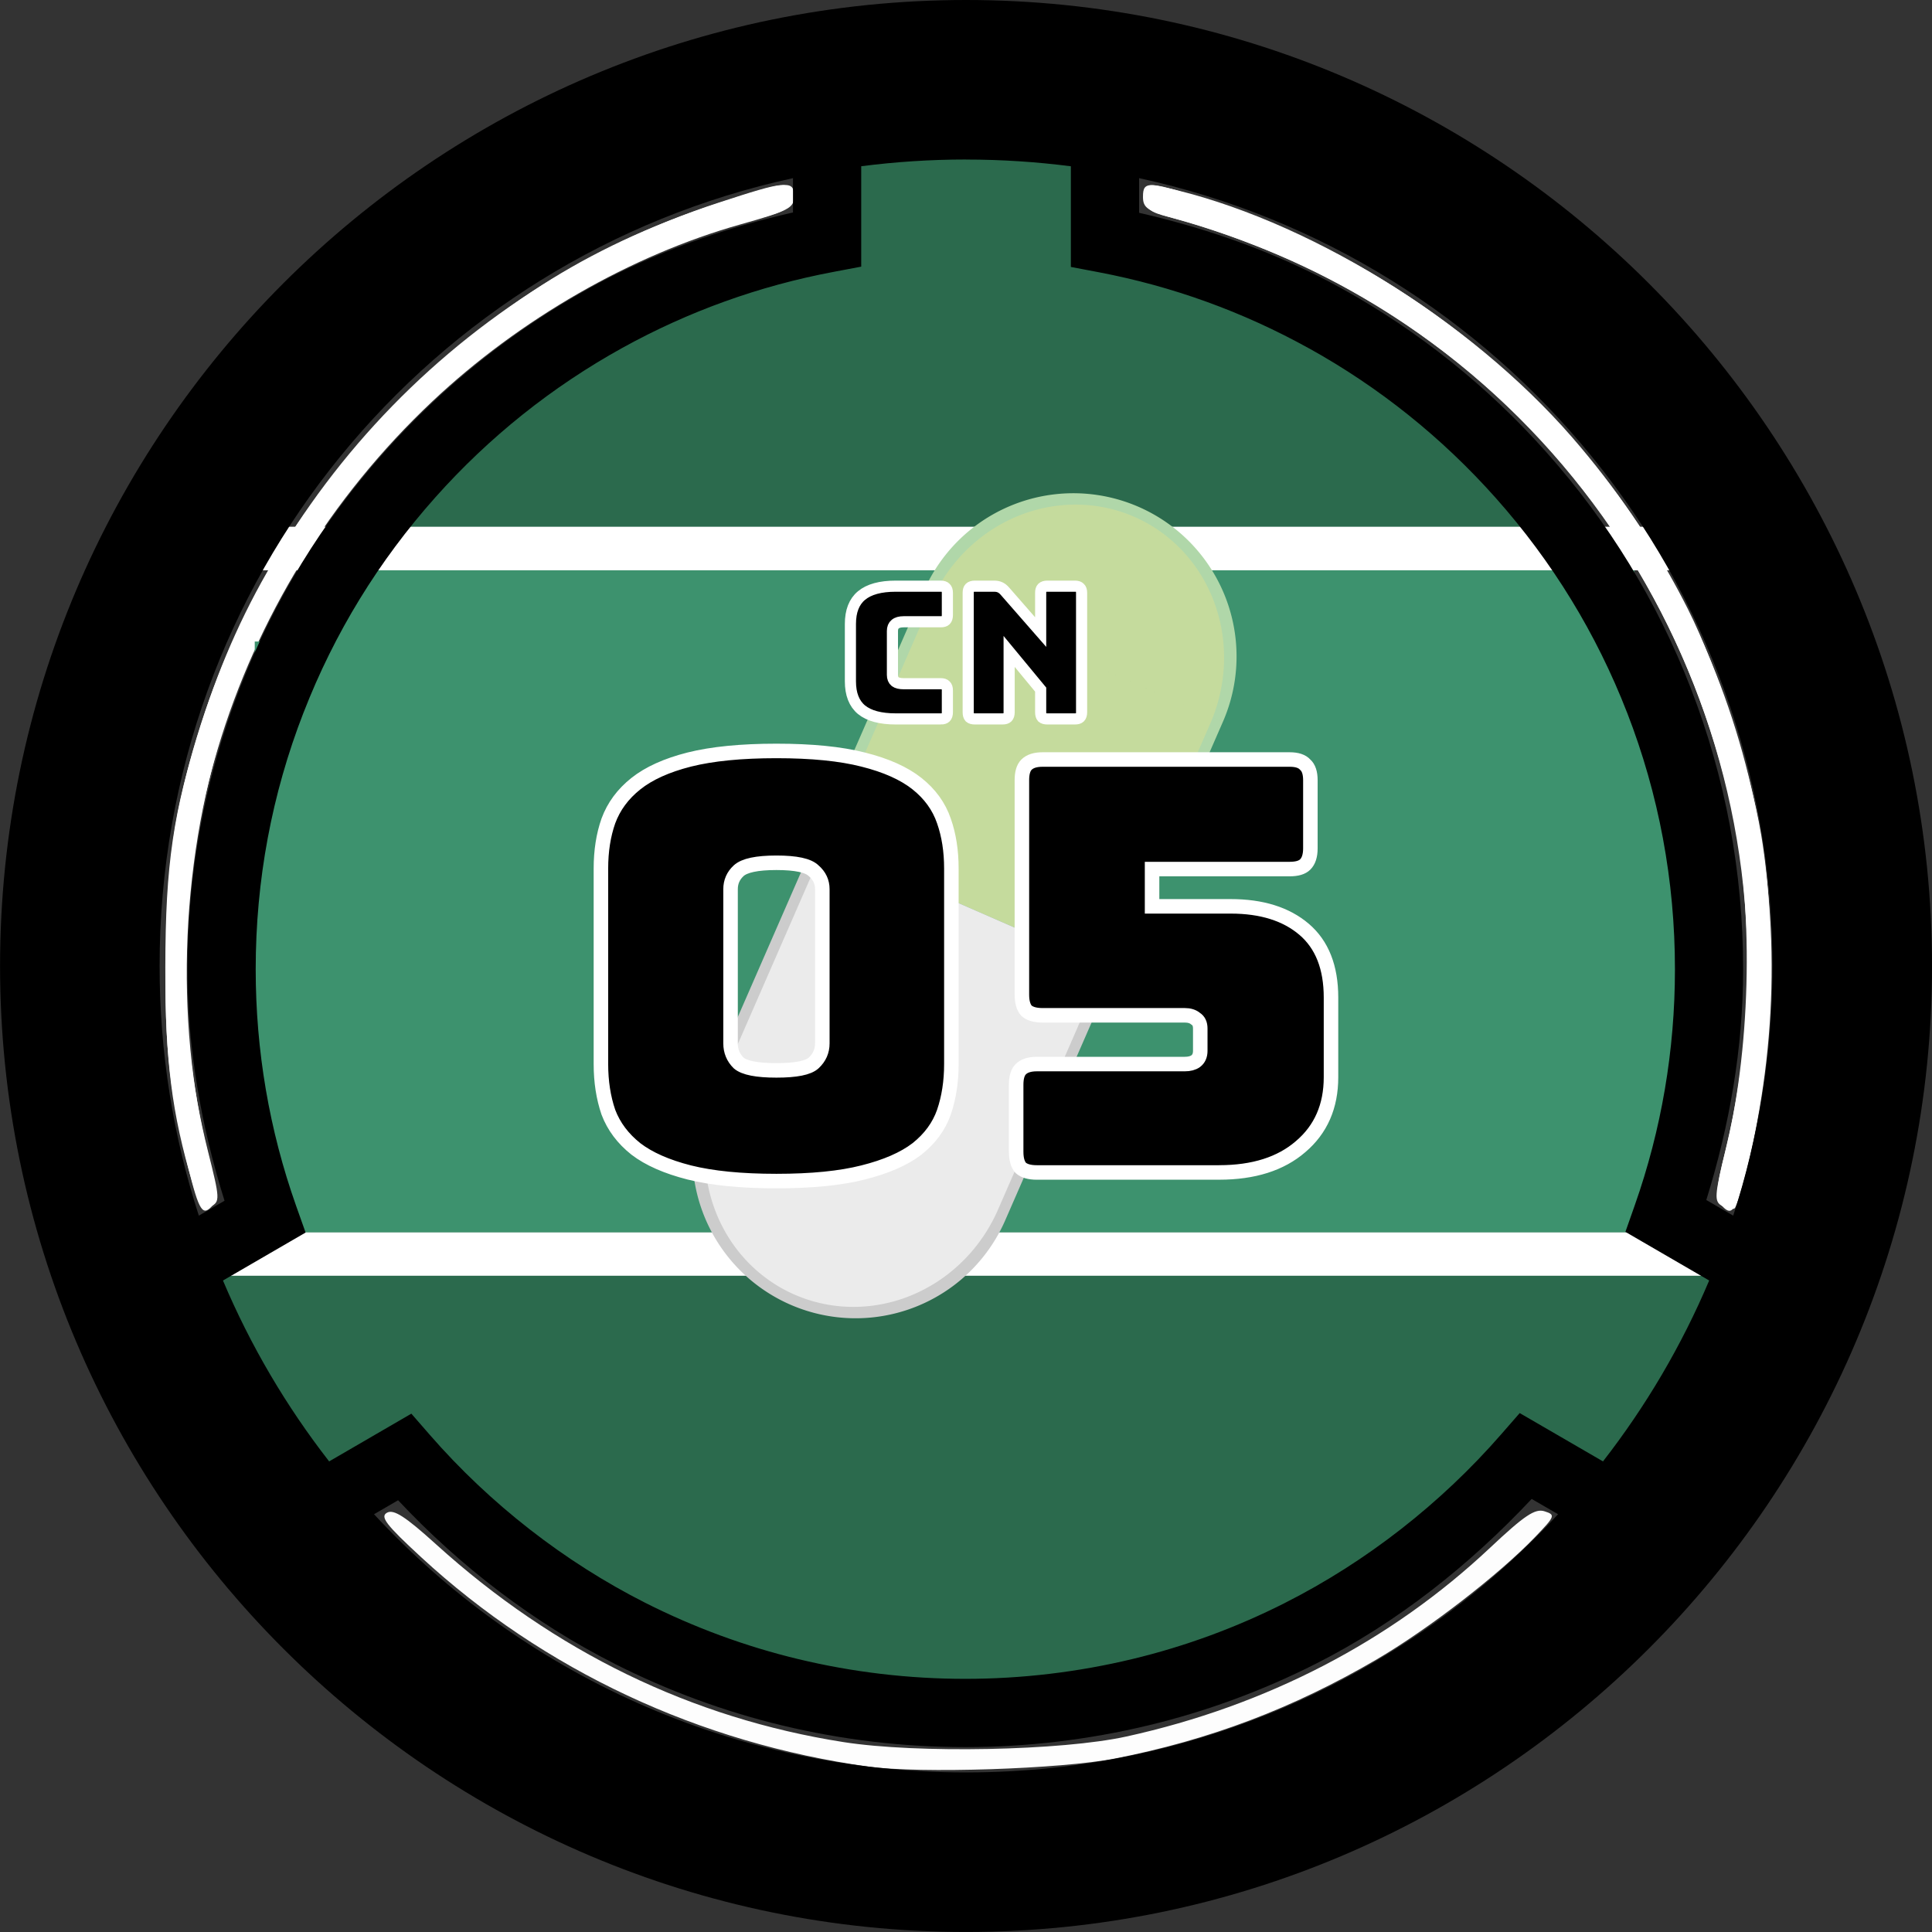 <?xml version="1.0" encoding="windows-1252" standalone="no"?>
<!-- Created with Inkscape (http://www.inkscape.org/) -->
<svg width="133.1mm" height="133.1mm" version="1.1" viewBox="0 0 133.1 133.1" id="svg7" sodipodi:docname="Site-CN-05.svg" inkscape:version="1.3 (0e150ed6c4, 2023-07-21)" xmlns:inkscape="http://www.inkscape.org/namespaces/inkscape" xmlns:sodipodi="http://sodipodi.sourceforge.net/DTD/sodipodi-0.dtd" xmlns="http://www.w3.org/2000/svg" xmlns:svg="http://www.w3.org/2000/svg" xmlns:rdf="http://www.w3.org/1999/02/22-rdf-syntax-ns#" xmlns:cc="http://creativecommons.org/ns#" xmlns:dc="http://purl.org/dc/elements/1.1/">
  <rect x="0" y="0" width="133.1" height="133.1" fill="#333333" stroke="none"/>
  <defs id="defs7"/>
  <sodipodi:namedview id="namedview7" pagecolor="#ffffff" bordercolor="#000000" borderopacity="0.25" inkscape:showpageshadow="2" inkscape:pageopacity="0.0" inkscape:pagecheckerboard="0" inkscape:deskcolor="#d1d1d1" inkscape:document-units="mm" inkscape:zoom="1.7162679" inkscape:cx="563.43186" inkscape:cy="108.66602" inkscape:window-width="2560" inkscape:window-height="1494" inkscape:window-x="-11" inkscape:window-y="-11" inkscape:window-maximized="1" inkscape:current-layer="g7"/>
  <g transform="translate(-57.427 -70.189)" id="g7" inkscape:label="g7">
    <g fill="#fff" fill-opacity=".992" fill-rule="evenodd" stroke-width="5.399" id="g3">
      <path transform="matrix(.265 0 0 .265 57.427 70.189)" d="m225.71 459.26c-43.865-6.088-84.333-25.036-116.19-54.403-9.14-8.425-10.776-10.552-8.914-11.593 1.738-0.973 4.768 0.979 12.765 8.221 30.82 27.914 66.482 45.225 105.89 51.405 19.138 3.001 56.728 2.26 73.592-1.45 36.423-8.013 68.678-24.753 94.504-49.047 8.956-8.425 11.722-10.278 14.175-9.499 2.898 0.92 2.777 1.25-2.459 6.697-9.413 9.794-27.708 23.926-41.177 31.808-21.703 12.7-43.491 20.953-68.007 25.758-14.071 2.758-50.792 3.961-64.18 2.103z" id="path1"/>
      <path transform="matrix(.265 0 0 .265 57.427 70.189)" d="m447.25 312.99c-1.287-1.551-1.02-4.568 1.172-13.214 6.593-26.009 7.56-61.935 2.34-86.919-16.022-76.671-70.564-135.23-145.3-156.01-7.107-1.976-8.321-2.8-8.321-5.651 0-4.369 1.288-4.265 18.945 1.518 52.673 17.254 97.837 56.125 122.72 105.62 7.697 15.31 16.162 41.414 19.07 58.808 4.493 26.884 2.618 63.862-4.546 89.643-2.385 8.584-3.317 9.535-6.081 6.205z" id="path2"/>
      <path transform="matrix(.265 0 0 .265 57.427 70.189)" d="m48.851 303.21c-5.142-20.694-6.402-34.082-5.587-59.392 0.593-18.416 1.579-27.262 4.346-38.981 16.976-71.892 69.498-129.31 139.16-152.13 17.674-5.79 18.945-5.89 18.945-1.496 0 2.942-1.198 3.678-9.643 5.922-62.528 16.618-115.36 66.241-136.7 128.39-12.343 35.955-14.252 79.561-5.05 115.34 1.943 7.553 2.259 10.943 1.147 12.283-2.767 3.334-3.656 2-6.621-9.935z" id="path3"/>
    </g>
    <path d="m117.1 189.11c-11.8-1.638-22.399-7.055-30.861-15.771-1.756-1.809-3.291-3.289-3.411-3.289-0.12 0-1.486 0.731-3.036 1.624-1.55 0.893-2.874 1.624-2.943 1.624-0.493 0-7.519-11.899-7.519-12.734 0-0.093 1.325-0.947 2.944-1.899s2.971-1.75 3.003-1.772c0.033-0.023-0.453-1.606-1.079-3.518-1.919-5.863-2.567-10.932-2.324-18.191 0.166-4.963 0.433-7.194 1.224-10.209 3.292-12.552 9.814-22.312 20.012-29.95 5.513-4.129 14.016-7.879 20.584-9.079l2.741-0.501v-7.459l2.496-0.261c3.156-0.33 7.64-0.329 10.397 0.002l2.132 0.256v3.801c0 3.457 0.07 3.801 0.768 3.801 1.617 0 8.682 2.083 12.183 3.593 13.97 6.023 24.539 17.611 29.261 32.085 3.268 10.015 3.28 21.729 0.033 31.826-0.659 2.05-1.16 3.755-1.113 3.787 0.047 0.033 1.41 0.825 3.03 1.762s2.944 1.79 2.944 1.897c0 0.603-3.245 6.539-5.148 9.416l-2.217 3.353-6.295-3.412-2.996 3.154c-7.134 7.51-16.399 12.827-26.349 15.12-4.915 1.133-13.816 1.587-18.461 0.942z" fill="#ccc" fill-rule="evenodd" style="paint-order:stroke fill markers;fill:#2b6a4d;fill-opacity:1" id="path4"/>
    <g fill="#fff" fill-rule="evenodd" id="g6">
      <path transform="matrix(.265 0 0 .265 57.427 70.189)" d="m50.054 307.59c-5.393-18.159-7.106-31.761-7.073-56.164 0.036-26.881 2.018-40.256 9.413-63.52 10.294-32.383 26.231-58.143 51.799-83.724 25.935-25.948 50.557-41.143 84.038-51.863 16.763-5.367 18.197-5.46 18.197-1.18 0 2.935-1.482 3.702-13.912 7.196-28.433 7.992-57.39 24.621-80.1 45.998-53.428 50.295-75.885 125.41-58.321 195.08 3.089 12.252 3.124 12.963 0.709 14.255-2.192 1.173-2.845 0.338-4.752-6.083z" style="paint-order:stroke fill markers" id="path5"/>
      <path transform="matrix(.265 0 0 .265 57.427 70.189)" d="m447.66 313.49c-2.059-1.153-1.96-2.596 1.024-14.942 21.983-90.932-21.986-185.35-105.96-227.53-11.27-5.661-27.293-11.687-38.799-14.591-5.148-1.299-6.071-2.085-6.071-5.162 0-3.35 0.357-3.552 4.643-2.618 36.573 7.972 79.524 34.289 106.28 65.122 44.961 51.807 61.742 120.07 46.044 187.29-1.604 6.868-3.36 12.762-3.902 13.097-0.542 0.335-2.012 0.035-3.265-0.666z" style="paint-order:stroke fill markers" id="path6"/>
    </g>
    <g id="g2" style="display:inline" transform="translate(-138.45,10.289)">
      <path id="rect1-6" style="display:inline;fill:#2b6a4d;fill-opacity:1;stroke:none;stroke-width:4.605;stroke-dasharray:none;stroke-opacity:1" inkscape:label="rect1-5" d="M 207.81 145.189 L 207.81 162.913 L 228.062 162.913 L 228.062 166.734 L 232.799 166.734 L 232.799 170.511 L 235.959 170.511 L 235.959 172.824 L 239.736 172.824 L 239.736 173.749 L 246.982 173.749 L 246.982 177.18 L 249.046 177.18 L 249.046 178.189 L 276.273 178.189 L 276.273 175.329 L 284.212 175.329 L 284.212 170.665 L 292.228 170.665 L 292.228 166.619 L 296.468 166.619 L 296.468 162.341 L 317.044 162.341 L 317.044 145.189 L 207.81 145.189 z "/>
      <rect style="display:inline;fill:#ffffff;fill-opacity:1;stroke:none;stroke-width:1.388;stroke-dasharray:none;stroke-opacity:1" id="rect1-40-4" width="109.235" height="3" x="207.81" y="144.789" inkscape:label="rect1-4"/>
      <path id="rect2" style="display:inline;opacity:1;fill:#3d926e;fill-opacity:1;stroke:none;stroke-width:5.413;stroke-dasharray:none;stroke-opacity:1" inkscape:label="rect1-3" d="m 216.419,99.189 v 4.907 h -2.992 V 144.789 h 98 v -39.541 h -2.954 v -6.059 z"/>
      <rect style="display:inline;fill:#ffffff;fill-opacity:1;stroke:none;stroke-width:1.388;stroke-dasharray:none;stroke-opacity:1" id="rect1-40" width="109.235" height="3" x="207.81" y="96.189" inkscape:label="rect1-2\"/>
    </g>
    <g id="g10" transform="matrix(0.687,0.3,0.3,-0.687,-96.342,126.56)" style="display:inline" inkscape:label="big-medicine">
      <g id="g9-5" transform="matrix(1,0,0,-1,148.45,220.378)">
        <path id="path9-0" style="opacity:1;fill:#b0d7a9;fill-opacity:1;stroke:none;stroke-width:1.229;stroke-opacity:1" d="m 108.977,85.189 a 15,15 0 0 1 7.5,-12.99 15,15 0 0 1 15,0 15,15 0 0 1 7.5,12.99 h -15 z m 0,0 h 30 V 110.189 h -30 z"/>
        <path id="path9-6-5" style="fill:#ffe680;fill-opacity:0.27;stroke:none;stroke-width:1.172;stroke-opacity:1" d="m 109.977,85.814 a 14,14.625 0 0 1 7,-12.666 14,14.625 0 0 1 14,0 14,14.625 0 0 1 7,12.666 h -14 z m 0,0 h 28 V 110.189 h -28 z"/>
      </g>
      <g id="g9" transform="translate(148.45)">
        <path id="path9" style="opacity:1;fill:#cccccc;fill-opacity:1;stroke:none;stroke-width:1.229;stroke-opacity:1" d="m 108.977,85.189 a 15,15 0 0 1 7.5,-12.99 15,15 0 0 1 15,0 15,15 0 0 1 7.5,12.99 h -15 z m 0,0 h 30 V 110.189 h -30 z"/>
        <path id="path9-6" style="fill:#f2f2f2;fill-opacity:0.817;stroke:none;stroke-width:1.172;stroke-opacity:1" d="m 109.977,85.814 a 14,14.625 0 0 1 7,-12.666 14,14.625 0 0 1 14,0 14,14.625 0 0 1 7,12.666 h -14 z m 0,0 h 28 V 110.189 h -28 z"/>
      </g>
    </g>
    <path d="m123.98 70.189c-36.689 0-66.549 29.86-66.549 66.549s29.86 66.549 66.549 66.549c36.689 0 66.549-29.86 66.549-66.549s-29.86-66.549-66.549-66.549zm0 10.992c2.449 0 4.859 0.159 7.222 0.464v6.934l1.911 0.363c5.085 0.966 9.95 2.727 14.496 5.248v-0.003c4.839 2.684 9.164 6.15 12.856 10.299 3.901 4.385 6.946 9.358 9.055 14.797v3e-3h3e-3c2.187 5.635 3.295 11.573 3.295 17.678 0 5.595-0.933 11.053-2.767 16.256l-0.646 1.835 5.771 3.351c-1.896 4.488-4.366 8.671-7.315 12.462l-5.737-3.329-1.275 1.461c-4.151 4.765-9.285 8.778-14.875 11.606l-3e-3 3e-3c-3.347 1.696-6.891 3.002-10.53 3.875-3.748 0.901-7.622 1.365-11.514 1.365-3.887 0-7.76-0.459-11.498-1.359h-3e-3c-3.638-0.874-7.175-2.178-10.525-3.869-5.584-2.822-10.718-6.822-14.861-11.578l-1.274-1.463-5.663 3.289c-2.95-3.791-5.419-7.973-7.315-12.462l5.693-3.304-0.653-1.838c-1.847-5.215-2.785-10.693-2.785-16.301 0-6.112 1.107-12.057 3.301-17.698h0.003v-3e-3c2.115-5.452 5.165-10.426 9.08-14.818 3.704-4.155 8.035-7.612 12.889-10.297 4.552-2.514 9.43-4.267 14.529-5.227l1.914-0.362v-6.917c2.364-0.305 4.774-0.464 7.223-0.464zm-11.922 1.28v2.365c-4.885 1.109-9.613 2.779-14.016 5.211l-0.003 0.003c-5.314 2.939-10.069 6.733-14.123 11.281-4.282 4.804-7.635 10.272-9.953 16.246-2.404 6.182-3.623 12.717-3.623 19.399 0 5.461 0.946 10.797 2.555 15.945l-1.769 1.027c-1.753-5.413-2.704-11.192-2.704-17.199 0-26.654 18.643-48.84 43.635-54.277zm23.844 0c24.992 5.437 43.635 27.624 43.635 54.277 0 6.008-0.95 11.787-2.704 17.2l-1.855-1.077c1.597-5.133 2.537-10.449 2.537-15.896 0-6.675-1.217-13.203-3.613-19.377v-3e-3c-2.311-5.96-5.658-11.426-9.925-16.223-4.04-4.541-8.787-8.343-14.088-11.283-4.397-2.438-9.112-4.115-13.986-5.23zm27.045 90.992 1.818 1.055c-10.138 10.946-24.641 17.787-40.785 17.787-16.143 0-30.647-6.841-40.785-17.787l1.658-0.963c4.293 4.578 9.364 8.459 14.928 11.27v3e-3c3.669 1.853 7.548 3.284 11.545 4.244 4.103 0.988 8.344 1.488 12.6 1.488 4.264 0 8.504-0.509 12.611-1.496 3.997-0.96 7.882-2.391 11.555-4.252 5.564-2.815 10.562-6.771 14.855-11.348z" color="#000000" color-rendering="auto" dominant-baseline="auto" image-rendering="auto" shape-rendering="auto" solid-color="#000000" style="font-feature-settings:normal;font-variant-alternates:normal;font-variant-caps:normal;font-variant-ligatures:normal;font-variant-numeric:normal;font-variant-position:normal;isolation:auto;mix-blend-mode:normal;paint-order:markers stroke fill;shape-padding:0;text-decoration-color:#000000;text-decoration-line:none;text-decoration-style:solid;text-indent:0;text-orientation:mixed;text-transform:none;white-space:normal" id="path7"/>
    <path style="font-size:39.511px;line-height:1.25;font-family:bungee;letter-spacing:0px;display:inline;stroke:#ffffff" d="m 122.969,143.495 q 0,1.817 -0.514,3.319 -0.514,1.462 -1.857,2.529 -1.343,1.027 -3.714,1.62 -2.331,0.593 -5.966,0.593 -3.635,0 -6.006,-0.593 -2.331,-0.593 -3.675,-1.62 -1.343,-1.067 -1.897,-2.529 -0.514,-1.501 -0.514,-3.319 v -13.473 q 0,-1.818 0.514,-3.279 0.553,-1.501 1.897,-2.568 1.343,-1.067 3.675,-1.659 2.371,-0.593 6.006,-0.593 3.635,0 5.966,0.593 2.371,0.593 3.714,1.659 1.343,1.067 1.857,2.568 0.514,1.462 0.514,3.279 z m -15.212,-1.422 q 0,0.79 0.553,1.343 0.593,0.514 2.608,0.514 2.015,0 2.568,-0.514 0.593,-0.553 0.593,-1.343 v -10.628 q 0,-0.751 -0.593,-1.264 -0.553,-0.553 -2.568,-0.553 -2.015,0 -2.608,0.553 -0.553,0.514 -0.553,1.264 z m 33.663,8.89 h -12.565 q -0.751,0 -1.106,-0.316 -0.316,-0.356 -0.316,-1.106 v -4.623 q 0,-0.751 0.316,-1.067 0.356,-0.356 1.106,-0.356 h 10.194 q 0.474,0 0.751,-0.198 0.316,-0.237 0.316,-0.711 v -1.541 q 0,-0.474 -0.316,-0.672 -0.277,-0.237 -0.751,-0.237 h -9.799 q -0.751,0 -1.106,-0.316 -0.316,-0.356 -0.316,-1.106 v -14.777 q 0,-0.751 0.316,-1.067 0.356,-0.356 1.106,-0.356 h 17.029 q 0.751,0 1.067,0.356 0.356,0.316 0.356,1.067 v 4.702 q 0,0.751 -0.356,1.106 -0.316,0.316 -1.067,0.316 h -9.483 v 2.568 h 5.413 q 3.2,0 5.057,1.58 1.857,1.58 1.857,4.702 v 5.492 q 0,3.003 -2.094,4.781 -2.055,1.778 -5.611,1.778 z" id="text7" aria-label="05"/>
    <g id="g1" transform="translate(8.1305176e-4,-1.9951339e-4)" style="display:inline">
      <path d="m 122.236,119.717 h -3.099 q -1.587,0 -2.362,-0.635 -0.762,-0.635 -0.762,-1.956 v -3.95 q 0,-1.321 0.762,-1.956 0.775,-0.648 2.362,-0.648 h 3.099 q 0.241,0 0.343,0.114 0.114,0.102 0.114,0.343 v 1.537 q 0,0.241 -0.114,0.356 -0.102,0.102 -0.343,0.102 h -2.553 q -0.394,0 -0.584,0.165 -0.191,0.152 -0.191,0.47 v 3.023 q 0,0.318 0.191,0.47 0.191,0.14 0.584,0.14 h 2.553 q 0.241,0 0.343,0.114 0.114,0.102 0.114,0.343 v 1.511 q 0,0.241 -0.114,0.356 -0.102,0.102 -0.343,0.102 z m 4.255,0 h -1.905 q -0.241,0 -0.356,-0.102 -0.102,-0.114 -0.102,-0.356 v -8.23 q 0,-0.241 0.102,-0.343 0.114,-0.114 0.356,-0.114 h 1.321 q 0.241,0 0.406,0.076 0.178,0.076 0.343,0.267 l 2.464,2.819 v -2.705 q 0,-0.241 0.102,-0.343 0.114,-0.114 0.356,-0.114 h 1.905 q 0.241,0 0.343,0.114 0.114,0.102 0.114,0.343 v 8.23 q 0,0.241 -0.114,0.356 -0.102,0.102 -0.343,0.102 h -1.905 q -0.241,0 -0.356,-0.102 -0.102,-0.114 -0.102,-0.356 v -1.562 l -2.172,-2.629 v 4.191 q 0,0.241 -0.114,0.356 -0.102,0.102 -0.343,0.102 z" id="text3" style="font-size:48px;line-height:0;font-family:Bungee;-inkscape-font-specification:Bungee;white-space:pre;stroke:#ffffff;stroke-width:0.767" inkscape:label="CN" aria-label="CN"/>
    </g>
  </g>
</svg>